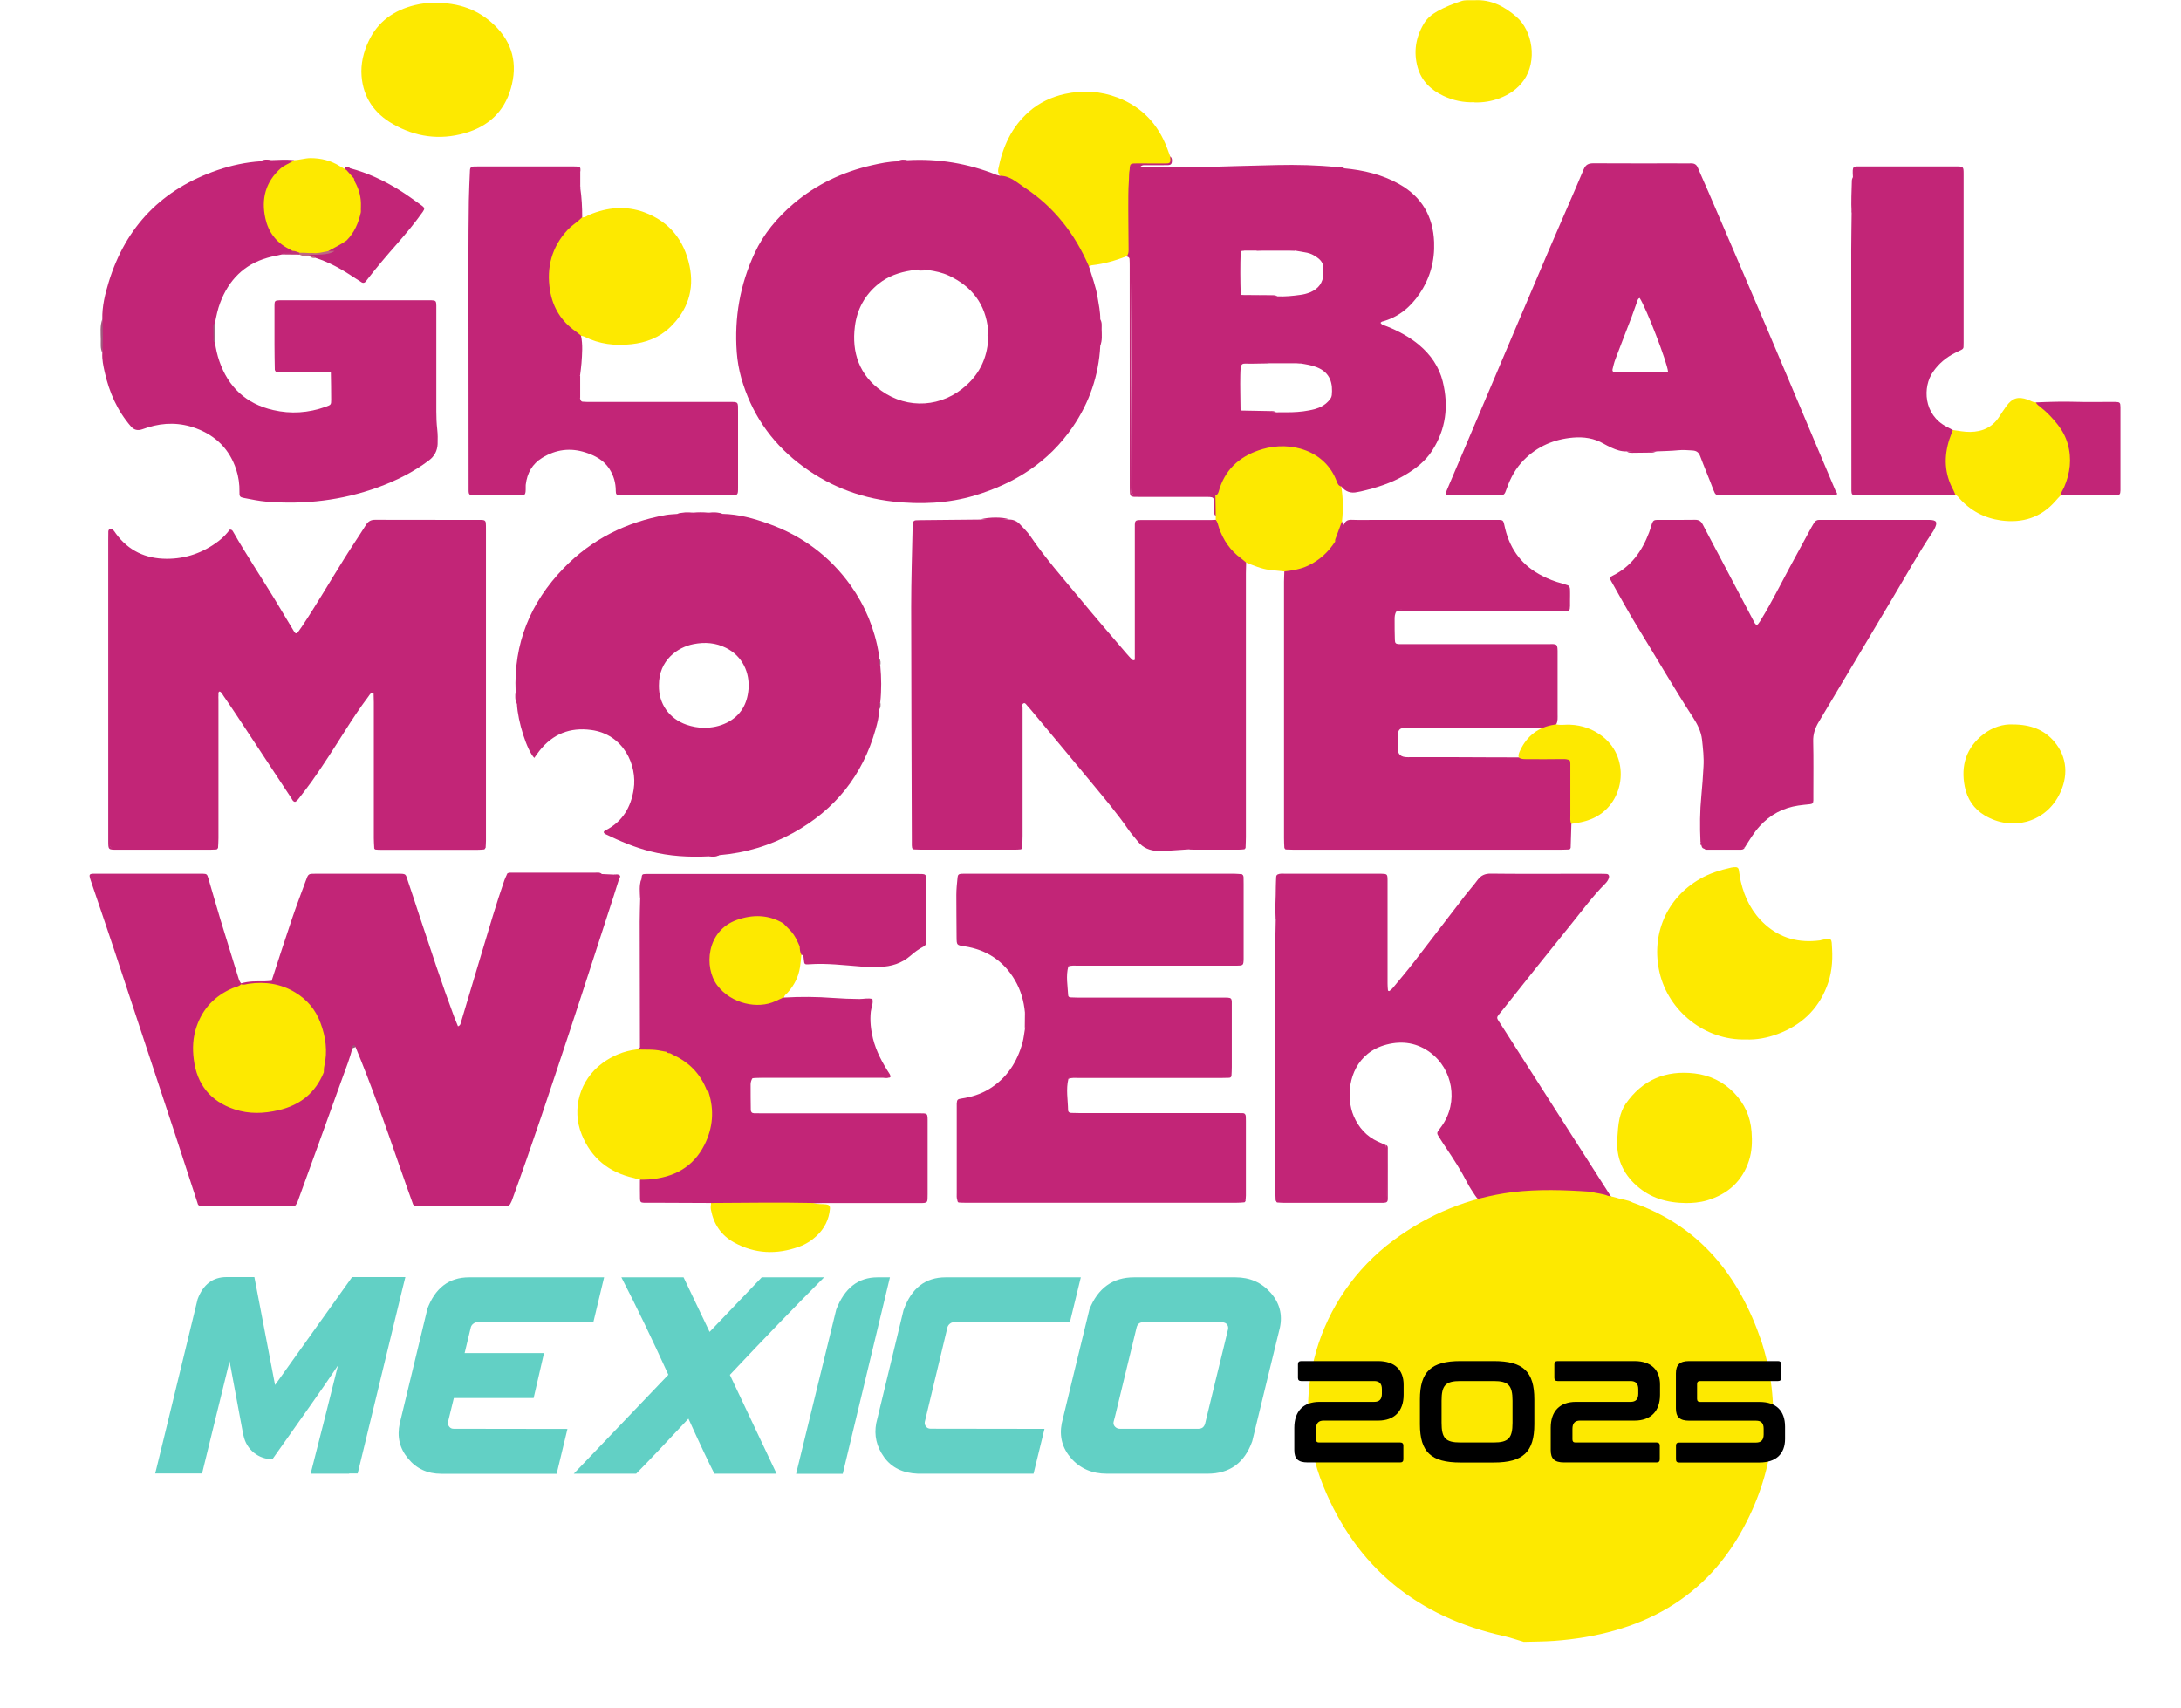 <?xml version="1.0" encoding="UTF-8"?>
<svg id="home" xmlns="http://www.w3.org/2000/svg" viewBox="0 0 268.97 210.65">
  <defs>
    <style>
      .cls-1 {
        fill: #be6882;
      }

      .cls-1, .cls-2, .cls-3, .cls-4, .cls-5, .cls-6, .cls-7, .cls-8, .cls-9, .cls-10, .cls-11, .cls-12 {
        fill-rule: evenodd;
      }

      .cls-13 {
        fill: #62d0c5;
      }

      .cls-2 {
        fill: #fde900;
      }

      .cls-3 {
        fill: #9f6982;
      }

      .cls-4 {
        fill: #bf347a;
      }

      .cls-5 {
        fill: #985f7d;
      }

      .cls-6 {
        fill: #9a647f;
      }

      .cls-7 {
        fill: #9c5578;
      }

      .cls-8 {
        fill: #9d6380;
      }

      .cls-9 {
        fill: #9c6e84;
      }

      .cls-10 {
        fill: #c22577;
      }

      .cls-11 {
        fill: #a05b7e;
      }

      .cls-12 {
        fill: #a44f7a;
      }
    </style>
  </defs>
  <g>
    <path class="cls-10" d="M43.44,129.3c-.28,1.23-.77,2.4-1.19,3.58-1.83,5.12-3.7,10.23-5.55,15.34-.04.1-.1.19-.15.28-.22.18-.48.11-.73.11-3.55,0-7.1,0-10.65,0-.26,0-.58.14-.79-.17-.93-2.84-1.85-5.69-2.78-8.53-2.54-7.7-5.08-15.4-7.63-23.1-.91-2.74-1.85-5.46-2.77-8.19-.03-.1-.07-.21-.1-.31-.12-.42-.05-.53.37-.55.22-.01.43,0,.65,0,4.11,0,8.22,0,12.34,0,.18,0,.36,0,.54,0,.48.02.54.05.68.52.51,1.73,1,3.46,1.52,5.19.68,2.24,1.37,4.48,2.07,6.72.12.37.2.77.45,1.09.11.07.14.16.07.28-.27.38-.72.45-1.11.63-2.91,1.39-4.45,3.64-4.48,6.91-.01,1.5.07,2.95.83,4.29,1.36,2.41,3.59,3.45,6.19,3.55,3.85.15,6.82-1.14,8.56-4.96,1.69-4.13-.25-9.57-5.15-10.5-.41-.08-.88-.09-1.13-.52.84-2.57,1.66-5.14,2.53-7.7.52-1.54,1.1-3.05,1.66-4.58.34-.93.3-.92,1.31-.92,2.31,0,4.62,0,6.93,0,1.01,0,2.02,0,3.03,0,1.22,0,1.03,0,1.36.95.47,1.36.91,2.74,1.36,4.1,1.4,4.21,2.77,8.42,4.32,12.58.15.4.32.79.48,1.19.31-.11.32-.34.38-.54.87-2.9,1.74-5.8,2.6-8.7.88-2.94,1.74-5.88,2.74-8.77.08-.24.2-.46.3-.69.15-.23.38-.16.59-.16,3.57,0,7.14,0,10.71,0,.15,0,.29.02.42.08.51.02,1.03.05,1.54.07.18.18.74-.13.61.46-.23.72-.45,1.44-.68,2.16-1.84,5.65-3.65,11.31-5.52,16.96-2.29,6.91-4.56,13.82-7.06,20.66-.05.13-.13.26-.19.38-.17.19-.39.14-.6.14-3.59,0-7.18,0-10.77,0-.21,0-.43.03-.62-.12-.57-1.59-1.14-3.18-1.69-4.78-1.7-4.9-3.4-9.79-5.39-14.58-.28-.34-.3.02-.4.15Z"/>
    <path class="cls-10" d="M13.59,65.21c.38.04.53.36.71.61,1.55,2.11,3.65,3.09,6.24,3.1,2.39.01,4.53-.75,6.43-2.2.54-.41,1-.91,1.38-1.41.26.01.33.15.4.27,1.61,2.82,3.41,5.52,5.1,8.29.75,1.23,1.49,2.47,2.23,3.71.07.12.14.25.22.37.13.2.3.22.43.04.17-.23.33-.47.5-.71,1.8-2.7,3.43-5.51,5.15-8.26.89-1.44,1.85-2.84,2.75-4.28.28-.44.61-.64,1.14-.63,4.29.02,8.59,0,12.88.01.14,0,.29,0,.43.02.21.02.32.16.33.36.02.25.02.5.02.76,0,12.81,0,25.61,0,38.42,0,.29-.03.58-.04.86-.17.18-.4.13-.61.13-4.17,0-8.35,0-12.52,0-.21,0-.44.04-.61-.13-.02-.39-.05-.79-.05-1.18,0-5.59,0-11.18,0-16.77,0-.38-.02-.77-.03-1.16-.38,0-.48.26-.62.45-1.07,1.41-2.03,2.89-2.98,4.38-1.29,2.04-2.59,4.08-3.98,6.05-.52.73-1.08,1.44-1.63,2.16-.13.17-.26.35-.48.43-.26-.04-.33-.26-.44-.44-2.26-3.43-4.52-6.86-6.79-10.29-.52-.78-1.04-1.56-1.58-2.33-.14-.2-.23-.45-.48-.56-.23.09-.13.3-.15.46-.02.18,0,.36,0,.54,0,5.7,0,11.4,0,17.09,0,.4-.03.79-.05,1.19-.25.21-.55.12-.83.12-3.86,0-7.72-.02-11.58.02-.78,0-1.05-.17-1.04-1.01.03-12.55.02-25.11.02-37.66,0-.27-.11-.58.15-.82Z"/>
    <path class="cls-10" d="M146.69,104.75c-1.08.07-2.16.14-3.24.21-.22.01-.43,0-.65,0-.98-.05-1.83-.37-2.46-1.16-.38-.48-.8-.93-1.15-1.43-1.35-1.97-2.89-3.79-4.4-5.62-2.55-3.09-5.12-6.16-7.68-9.23-.14-.17-.28-.33-.43-.49-.12-.13-.23-.35-.41-.3-.28.08-.16.36-.16.55,0,5.27,0,10.53,0,15.8,0,.43-.02.87-.03,1.3-.15.33-.44.31-.73.31-4.19,0-8.38,0-12.57,0-.12,0-.2-.07-.29-.11-.01-.11-.04-.21-.04-.32,0-.18,0-.36,0-.54-.03-9.62-.07-19.25-.08-28.87,0-3.31.11-6.63.18-9.94,0-.11,0-.22.01-.32.02-.24.15-.41.4-.42.29-.02.58-.01.86-.02,2.38-.02,4.76-.05,7.14-.07,1.16-.13,2.32-.11,3.49,0,.54-.01.99.21,1.34.59.44.47.92.93,1.28,1.46,1.82,2.69,3.98,5.12,6.04,7.62,1.9,2.31,3.86,4.57,5.8,6.84.23.27.48.54.73.79.04.04.13.05.19.05.09,0,.12-.05.12-.15,0-.32,0-.65,0-.97,0-4.94,0-9.88,0-14.81,0-1.48-.13-1.36,1.31-1.36,2.7,0,5.41,0,8.11,0,.18,0,.36-.02.54-.03.42.11.49.49.61.81.56,1.46,1.34,2.76,2.63,3.71.25.19.53.39.53.76-.01.43-.03.86-.03,1.3,0,10.85,0,21.71,0,32.56,0,.43-.03.86-.04,1.3-.83.33-1.69.1-2.53.14-1.46.07-2.93-.07-4.4.08Z"/>
    <path class="cls-10" d="M172.24,75.38c-.24.3-.25.67-.25,1.03,0,.83,0,1.66.03,2.49.01.43.11.52.5.54.29.01.58,0,.86,0,5.8,0,11.61,0,17.41,0,1.29,0,1.31-.15,1.3,1.28,0,2.45,0,4.9,0,7.35,0,.43.05.87-.17,1.27-.07.13-.17.22-.31.27-.85.17-1.72.14-2.59.14-4.98,0-9.96,0-14.93,0-1.68,0-1.71.04-1.71,1.67,0,.25.02.51,0,.76-.05.88.39,1.22,1.24,1.21,6.49-.04,12.98.08,19.47,0,.54.09.85.42.88.94.09,2.29.14,4.59-.03,6.88,0,.14-.1.27-.15.4-.03.98-.06,1.96-.09,2.95-.33.21-.7.11-1.06.11-11.07,0-22.14,0-33.2,0-.35,0-.72.11-1.05-.12-.02-.4-.04-.79-.04-1.19,0-10.53,0-21.06,0-31.59,0-.43.03-.86.04-1.3.03-.36.34-.33.56-.35,2.43-.24,4.15-1.6,5.52-3.5.56-.54.69-1.38,1.26-1.91.16-.41.42-.61.9-.6,1.08.04,2.16.01,3.24.01,4.79,0,9.58,0,14.37,0,1.31,0,1.1-.08,1.39,1.11.65,2.64,2.16,4.59,4.6,5.81.74.37,1.5.69,2.31.89.31.08.61.2.91.3.23.81.05,1.64.11,2.47.03.45-.24.54-.61.53-.32,0-.65,0-.97,0-6.2,0-12.4,0-18.6,0-.38,0-.79-.15-1.15.14Z"/>
    <path class="cls-10" d="M157.56,107.85c.31-.14.64-.09.96-.09,3.82,0,7.64,0,11.46,0,.11,0,.22,0,.32,0,.78.02.81.04.82.77,0,.25,0,.5,0,.76,0,4,0,8,0,12.01,0,.29.02.57.05.86,0,.03.14.09.17.07.14-.1.29-.22.4-.35.92-1.11,1.85-2.21,2.73-3.35,2.07-2.68,4.12-5.38,6.19-8.06.51-.66,1.07-1.27,1.56-1.94.42-.57.92-.79,1.65-.78,3.17.04,6.35.02,9.52.02,1.33,0,2.67,0,4,0,.25,0,.51,0,.76.02.23.02.34.24.27.48-.09.28-.26.52-.46.72-1.54,1.53-2.81,3.29-4.17,4.96-2.83,3.5-5.64,7.03-8.44,10.56-.94,1.19-.91.79-.09,2.09,4.42,6.93,8.85,13.85,13.28,20.77.13.21.33.39.3.67-.12.16-.3.19-.48.2-1.55.11-3.09.18-4.64.07-1.24-.18-2.48-.19-3.71,0-1.26.11-2.51.24-3.77.34-.87.07-1.73-.01-2.59-.13-.72-.1-1.3-.43-1.7-1.03-.36-.54-.73-1.08-1.02-1.65-.75-1.48-1.66-2.87-2.58-4.25-.22-.33-.45-.66-.65-.99-.6-.97-.62-.73.06-1.66,2.22-3.07,1.32-7.11-1.32-9.09-1.62-1.22-3.45-1.53-5.43-1.02-3.73.96-4.8,4.37-4.53,6.95.07.64.21,1.28.47,1.88.61,1.42,1.57,2.49,2.98,3.14.33.15.66.29.99.44.29,2.17.08,4.36.11,6.54,0,.64-.56.42-.91.42-3.84.01-7.68.01-11.53,0-.42,0-.86.11-1.27-.11-.01-.39-.04-.79-.04-1.18,0-3.71,0-7.42,0-11.13,0-5.91-.02-11.81-.02-17.72,0-1.55.04-3.09.07-4.64.2-1.47.03-2.94.1-4.41.02-.38-.14-.79.13-1.15Z"/>
    <path class="cls-10" d="M118.08,148.08c-.13-.31-.09-.64-.09-.96,0-3.49,0-6.98,0-10.47,0-.18,0-.36,0-.54.03-.47.09-.55.56-.62,1.22-.18,2.38-.53,3.44-1.18,2.17-1.33,3.45-3.31,4.11-5.72.15-.55.2-1.13.3-1.7.06-.15.06-.3.06-.46-.03-.51.06-1.03-.06-1.54-.13-1.42-.51-2.76-1.23-3.99-1.4-2.4-3.51-3.77-6.23-4.19-.95-.15-.96-.11-.97-1.14,0-1.73-.04-3.46-.03-5.19,0-.72.08-1.44.15-2.15.03-.35.15-.44.48-.46.25-.02.5-.01.76-.01,10.95,0,21.9,0,32.86,0,.32,0,.64.04.97.06.25.36.12.77.12,1.16.01,2.96-.03,5.91.03,8.87.02.89-.21,1.15-1.12,1.14-6.45-.04-12.91-.03-19.36,0-.35,0-.79-.24-1.08.21-.32,1.18-.08,2.36-.02,3.54,0,.16.12.26.28.27.32.02.65.03.97.03,5.86,0,11.73,0,17.6,0,1.48,0,1.33-.11,1.33,1.34,0,2.41,0,4.82,0,7.23,0,.36-.02.72-.04,1.08-.35.28-.76.14-1.14.14-5.97.01-11.93,0-17.9.02-.35,0-.79-.24-1.07.21-.32,1.29-.06,2.58-.04,3.87,0,.2.15.32.36.33.32.01.65.02.97.02,6.41,0,12.82,0,19.23,0,.32,0,.65,0,.97.01.26,0,.38.17.39.42,0,.18.01.36.01.54,0,3.06,0,6.12,0,9.18,0,.21-.03.43-.05.64-.25.22-.55.13-.83.13-11.29,0-22.57,0-33.86,0-.28,0-.58.08-.84-.11Z"/>
    <path class="cls-10" d="M87.69,148.37c-2.34-.01-4.67-.02-7.01-.03-.43,0-.86,0-1.29,0-.35-.01-.45-.11-.46-.45-.02-.79-.01-1.58-.01-2.37.24-.28.57-.26.89-.29,5.64-.54,8.56-4.5,7.43-10.08-.02-.11-.05-.21-.07-.32-.68-2.72-2.27-4.53-5.1-5.11-.12-.02-.23-.05-.34-.08-.59-.11-1.19-.04-1.78-.07-.37-.02-.78.04-1.03-.35,0-5.19-.02-10.37-.03-15.56,0-.94.04-1.87.06-2.81.24-.79-.03-1.61.15-2.4.07-.64.07-.64.58-.66.25,0,.5,0,.76,0,10.81,0,21.62,0,32.43,0,1.48,0,1.36-.12,1.36,1.32,0,2.09,0,4.18,0,6.27,0,.25,0,.5,0,.76,0,.28-.08.48-.35.61-.58.3-1.1.69-1.59,1.12-1.08.94-2.37,1.34-3.78,1.38-.75.03-1.51.01-2.27-.04-2.15-.16-4.3-.44-6.47-.28-.56.04-.58,0-.64-.58-.02-.18-.04-.36-.06-.53-.34-.32-.27-.78-.43-1.16-.35-1.17-1.02-2.06-2.17-2.55-1.5-.77-3.07-.95-4.71-.57-2.15.5-3.67,2.09-3.86,4.11-.24,2.56.81,4.53,2.96,5.45,1.59.68,3.2.74,4.83.11.32-.13.64-.37,1.02-.18,2.02-.12,4.03-.1,6.04.05,1.08.08,2.16.12,3.24.13.53,0,1.07-.15,1.6,0,.13.54-.14,1.04-.2,1.56-.12,1.12,0,2.22.27,3.32.4,1.6,1.17,3.01,2.06,4.38-.08.76-.67.37-1,.38-4.94.03-9.88.02-14.82.03-.38,0-.79-.16-1.14.15-.12.23-.19.47-.19.72,0,1.04,0,2.09.02,3.13,0,.25.13.41.39.42.32.01.65.01.97.01,6.41,0,12.82,0,19.23,0,1.3,0,1.22-.09,1.22,1.23,0,2.92,0,5.83,0,8.75,0,1.08.04,1.09-1.05,1.09-4,0-7.99,0-11.99,0-.36,0-.72.02-1.08.03-.4.3-.88.29-1.34.29-3.3.01-6.61,0-9.91,0-.46,0-.94.02-1.34-.29Z"/>
    <path class="cls-10" d="M34.76,31.38c-.59.13-1.19.24-1.78.41-2.91.83-4.78,2.77-5.83,5.55-.31.81-.47,1.65-.64,2.49-.2.58-.04,1.18-.09,1.77.01.21-.04.43.09.63.11.79.28,1.56.54,2.31,1.11,3.21,3.29,5.26,6.63,6.03,2.2.51,4.36.36,6.48-.4.67-.24.68-.25.68-.91,0-1.12-.02-2.23-.04-3.35-1.88-.28-3.77-.05-5.66-.13-.42-.02-.86.14-1.25-.13-.02-1.08-.04-2.16-.04-3.24,0-1.59,0-3.17,0-4.76,0-.55.08-.6.64-.62.11,0,.22,0,.32,0,.14,0,.29,0,.43,0h17.2c.25,0,.51,0,.76,0,.53.02.6.08.61.65.01.83,0,1.66,0,2.49,0,3.53,0,7.07,0,10.6,0,.72.03,1.44.11,2.16.07.61.07,1.23.05,1.84-.04.83-.39,1.5-1.08,2.02-1.92,1.45-4.05,2.5-6.29,3.32-4.44,1.61-9.03,2.14-13.73,1.76-.93-.08-1.85-.27-2.77-.45-.52-.1-.59-.19-.57-.74.02-.95-.11-1.87-.4-2.77-.82-2.49-2.5-4.17-4.94-5.08-1.96-.73-3.95-.74-5.94-.12-.24.07-.48.16-.72.24q-.82.28-1.36-.33c-1.7-1.95-2.7-4.24-3.26-6.74-.17-.77-.34-1.55-.29-2.35-.1-1.39-.1-2.77,0-4.16-.04-1.57.33-3.08.78-4.56,2.11-6.91,6.61-11.51,13.45-13.84,1.71-.58,3.47-.96,5.28-1.08.42-.18.88.03,1.3-.14.94-.04,1.88-.09,2.82,0-.03.5-.48.58-.79.78-3.78,2.34-3.26,8.01.02,9.74.31.16.67.31.66.76-.35.56-.98.03-1.39.36Z"/>
    <path class="cls-10" d="M209.71,103.85c-.09-1.91-.08-3.82.11-5.73.12-1.18.19-2.37.26-3.56.07-1.12-.06-2.23-.18-3.34-.12-1.03-.59-1.93-1.14-2.78-2.34-3.6-4.48-7.32-6.73-10.97-1.17-1.9-2.24-3.87-3.34-5.81-.23-.4-.21-.47.19-.66,2.28-1.12,3.62-3.02,4.49-5.32.05-.13.1-.27.14-.41.4-1.31.27-1.14,1.65-1.15,1.3,0,2.6.01,3.9-.01.47,0,.72.18.93.58.83,1.6,1.68,3.19,2.52,4.78,1.26,2.39,2.52,4.78,3.78,7.18.05.1.1.2.16.28.1.13.25.18.36.04.16-.19.29-.41.42-.63,1.26-2.06,2.33-4.23,3.48-6.36.89-1.65,1.78-3.3,2.68-4.94.1-.19.22-.37.33-.56.14-.23.34-.36.62-.36.22,0,.43,0,.65,0,4.22,0,8.44,0,12.66,0,.07,0,.14,0,.22,0,.98.01,1.13.26.67,1.16-.06.13-.14.25-.22.37-1.75,2.61-3.27,5.36-4.88,8.05-3.05,5.11-6.08,10.23-9.14,15.33-.46.77-.72,1.52-.69,2.43.05,2.16.02,4.33.02,6.49,0,.25,0,.51,0,.76-.02.36-.1.44-.44.48-.47.05-.93.09-1.4.16-1.89.28-3.48,1.12-4.77,2.54-.74.81-1.28,1.74-1.86,2.65-1.61.31-3.24.05-4.85.13-.64.03-.38-.56-.59-.83Z"/>
    <path class="cls-10" d="M71.56,23.16c.18,1.2.24,2.42.24,3.63-.07.58-.57.79-.95,1.11-3.35,2.81-3.87,8.03-1.14,11.44.34.43.76.75,1.17,1.1.31.26.78.42.77.95.24,1.13.14,2.27.06,3.41-.04.5-.11.99-.17,1.48-.13.21-.08.44-.09.66.05.73-.11,1.48.09,2.21.05.17.09.37.31.39.32.03.65.03.97.03,5.66,0,11.33,0,16.99,0,1.29,0,1.21-.07,1.21,1.25,0,3.1,0,6.2,0,9.31,0,.95-.01.96-.95.96-4.4,0-8.8,0-13.2,0-.14,0-.29,0-.43,0-.4-.02-.5-.11-.5-.53,0-1.01-.26-1.92-.81-2.76-.69-1.05-1.73-1.6-2.88-1.98-1.9-.63-3.7-.39-5.39.65-1.22.75-1.85,1.88-2.02,3.29,0,.07-.02.14-.01.22.01,1.25-.02,1.12-1.24,1.12-1.59,0-3.17,0-4.76,0-.25,0-.5,0-.75-.04-.15-.02-.25-.13-.27-.29-.02-.11-.02-.22-.02-.32,0-.22,0-.43,0-.65,0-9.27-.02-18.54-.02-27.81,0-2.42.02-4.83.05-7.25.02-1.26.09-2.52.14-3.78.01-.25.14-.4.4-.42.18-.01.36-.01.54-.01,3.93,0,7.86,0,11.8,0,.22,0,.43,0,.65.03.23.04.24.23.23.41-.14.73-.16,1.46,0,2.19Z"/>
    <path class="cls-10" d="M241.15,61.05c-.11.01-.22.03-.32.03-3.93,0-7.87,0-11.8,0-.07,0-.14,0-.22,0-.4-.03-.47-.1-.49-.54,0-.07,0-.14,0-.22,0-.14,0-.29,0-.43,0-9.71-.02-19.41-.02-29.12,0-1.51.04-3.03.05-4.54.25-1.46-.05-2.94.16-4.4-.08-1.47-.04-1.3,1.23-1.3,3.82,0,7.64,0,11.46,0,.95,0,.96.01.96.95,0,6.92,0,13.84,0,20.76,0,.18,0,.36-.01.54,0,.16-.09.27-.22.34-.29.15-.58.28-.87.43-1.08.55-1.97,1.3-2.67,2.31-1.31,1.87-1.18,5.3,1.69,6.78.26.13.51.27.76.4.21.36.02.7-.09,1.03-.65,2.02-.66,4.01.28,5.96.15.32.34.65.13,1.02Z"/>
    <path class="cls-2" d="M215.32,128.2c-5.06.15-9.56-3.49-10.66-8.27-1.06-4.61.82-9.15,5-11.54,1.2-.69,2.51-1.09,3.85-1.39.17-.04.36-.05.54-.05.2,0,.34.1.38.31.09.5.14,1,.26,1.49.48,2.05,1.41,3.85,2.99,5.27,1.93,1.73,4.2,2.29,6.72,1.97.07,0,.14-.03.21-.05,1.37-.3,1.26-.21,1.33,1.11.09,1.6-.07,3.17-.67,4.67-1.13,2.86-3.19,4.75-6.04,5.81-1.29.48-2.64.73-3.92.67Z"/>
    <path class="cls-2" d="M134.29,32.87c-.24-.08-.46-.19-.56-.46-.1-.27-.22-.53-.35-.79-1.9-3.99-4.84-7-8.65-9.19-.47-.27-.95-.51-1.43-.76-.17-.25-.25-.5-.19-.81.54-2.75,1.64-5.2,3.79-7.09,1.27-1.11,2.75-1.81,4.4-2.18,2.24-.49,4.44-.36,6.57.46,2.96,1.14,4.94,3.26,6.06,6.21.13.34.25.67.37,1.01.27.68.1.99-.69.98-1.07,0-2.15-.05-3.22.05-.7.07-.95.27-.99,1.02-.16,3.01-.02,6.02-.08,9.03,0,.46.09.95-.4,1.26-1.37.53-2.78.94-4.25,1.1-.13.01-.26.1-.39.16Z"/>
    <path class="cls-2" d="M53.53.35c3.09-.03,5.46.85,7.43,2.74,2.27,2.18,2.9,4.82,2.04,7.82-.84,2.92-2.83,4.71-5.7,5.52-3.1.88-6.08.46-8.86-1.14-2.27-1.3-3.64-3.26-3.85-5.91-.12-1.49.23-2.94.87-4.3,1.14-2.43,3.11-3.8,5.66-4.44.92-.23,1.85-.31,2.42-.3Z"/>
    <path class="cls-2" d="M71.66,41.4c-.22-.18-.44-.37-.67-.53-1.77-1.24-2.82-2.95-3.16-5.06-.46-2.82.21-5.35,2.18-7.47.39-.42.87-.74,1.31-1.11.16-.14.32-.29.48-.43.36.05.6-.2.9-.32,2.21-.92,4.49-1.13,6.75-.3,3.09,1.14,4.92,3.43,5.59,6.62.62,2.95-.25,5.49-2.41,7.57-1.32,1.27-2.97,1.89-4.77,2.08-2.01.22-3.95,0-5.79-.93-.12-.06-.27-.08-.41-.11Z"/>
    <path class="cls-2" d="M207.97,148.38c-2.43-.02-4.43-.64-6.1-2.11-1.76-1.55-2.58-3.5-2.42-5.86.06-.83.1-1.65.28-2.47.15-.64.37-1.24.74-1.78,2.07-2.99,4.96-4.19,8.51-3.77,1.88.22,3.52,1.01,4.86,2.38,1.31,1.35,2.03,2.95,2.17,4.82.09,1.2.06,2.38-.31,3.53-.83,2.58-2.62,4.16-5.18,4.93-.91.27-1.84.33-2.56.33Z"/>
    <path class="cls-2" d="M87.4,134.76c.7,2.21.51,4.36-.51,6.41-1.41,2.83-3.85,4.07-6.91,4.3-.36.03-.72.02-1.08.03-.24-.07-.48-.15-.72-.21-3.07-.68-5.26-2.44-6.44-5.36-1.28-3.16-.23-6.74,2.51-8.78,1.27-.95,2.69-1.52,4.26-1.72.93-.11,1.86-.08,2.79-.01.21.06.43.06.63.15.1.02.2.04.3.07.19.07.4.07.59.17,2.4.85,3.8,2.62,4.6,4.96Z"/>
    <path class="cls-2" d="M164.66,66.79c-.84,1.3-1.93,2.31-3.35,2.98-.93.44-1.92.59-2.93.71-.61-.06-1.22-.12-1.82-.19-1.01-.13-1.94-.53-2.87-.9-.22-.18-.43-.37-.66-.54-1.31-.96-2.18-2.24-2.7-3.76-.11-.33-.16-.7-.4-.98,0-.15,0-.3,0-.45-.15-.85-.1-1.7-.04-2.55.04-.14.09-.27.12-.41.48-2.23,1.81-3.82,3.8-4.85,2.28-1.18,4.67-1.42,7.12-.61,1.84.61,3.17,1.82,3.97,3.58.18.39.34.79.51,1.19.23,1.43.25,2.86.09,4.29.03.94-.49,1.69-.84,2.5Z"/>
    <path class="cls-2" d="M241.15,61.05c-.08-.2-.15-.4-.25-.59-1.12-2.04-1.19-4.15-.48-6.32.12-.37.28-.73.42-1.1.71.09,1.41.24,2.13.23,1.5-.02,2.72-.56,3.56-1.84.3-.45.58-.91.9-1.34.74-1.01,1.44-1.22,2.62-.81.34.12.64.34,1.01.34,4.23,2.26,5.4,6.78,3.7,10.71-.13.31-.38.52-.61.75-.22.23-.45.46-.66.71-1.79,2.06-4.08,2.75-6.71,2.4-2.03-.28-3.76-1.18-5.14-2.73-.14-.16-.27-.34-.49-.41Z"/>
    <path class="cls-2" d="M181.84,12.61c-1.34.05-2.64-.22-3.86-.8-1.53-.73-2.68-1.83-3.15-3.5-.53-1.9-.24-3.71.77-5.4.39-.66.99-1.14,1.66-1.52.95-.53,1.95-.93,2.98-1.26.2-.07.42-.09.63-.1.32-.02.65.01.97,0,2.05-.12,3.71.77,5.18,2.05,1.98,1.72,2.59,5.42.9,7.82-.76,1.07-1.78,1.76-2.99,2.22-.99.37-2.01.54-3.08.51Z"/>
    <path class="cls-2" d="M248.2,89.35c2.26,0,3.91.67,5.14,2.12,1.61,1.89,1.8,4.32.54,6.68-1.77,3.32-5.82,4.4-9.13,2.41-1.34-.8-2.15-2.03-2.45-3.55-.51-2.59.18-4.8,2.3-6.45,1.15-.9,2.5-1.27,3.6-1.21Z"/>
    <path class="cls-2" d="M36.06,30.95c-.15-.09-.3-.19-.46-.27-1.55-.79-2.5-2.06-2.87-3.73-.53-2.39,0-4.5,1.88-6.18.49-.44,1.14-.61,1.65-1.02.68-.01,1.33-.24,2.02-.25,1.33,0,2.55.31,3.67,1.02.18.11.37.21.56.32.16-.03.31.03.44.12.4.35.77.72.99,1.22.71,1.22.97,2.53.83,3.93-.29,1.39-.73,2.7-1.84,3.67-.71.67-1.63.97-2.46,1.44-1.13.45-2.27.16-3.41.07-.35-.07-.72-.08-1-.34Z"/>
    <path class="cls-2" d="M96.7,122.98c-.36.17-.72.33-1.08.5-2.15,1.01-5.44.34-7.17-1.96-1.64-2.18-1.37-6.71,2.42-8.06,1.95-.69,3.88-.67,5.71.41,1.1.66,1.81,1.61,2.16,2.84.11.35.18.71.09,1.08-.05.5-.09.99-.17,1.49-.18,1.2-.71,2.23-1.52,3.14-.16.18-.4.31-.45.58Z"/>
    <path class="cls-10" d="M254.15,61.09c0-.38.26-.66.4-.99.75-1.74.97-3.51.45-5.35-.25-.88-.67-1.66-1.23-2.37-.62-.79-1.31-1.52-2.1-2.15-.22-.18-.47-.33-.61-.6,1.69-.08,3.38-.12,5.08-.07,1.3.04,2.59.01,3.89.01.29,0,.58,0,.86,0,.54.02.6.08.61.64.01.83,0,1.66,0,2.49,0,2.34,0,4.68,0,7.02,0,.25,0,.5,0,.76-.02.53-.08.58-.66.6-.14,0-.29,0-.43,0-2.09,0-4.18,0-6.27,0Z"/>
    <path class="cls-2" d="M191.68,89.38c.08-.01.16-.02.23-.04.57.13,1.15.01,1.72.04,1.49.06,2.82.54,4,1.45,3.56,2.74,2.75,8.56-1.44,10.21-.78.31-1.59.46-2.41.57-.18-.34-.12-.7-.12-1.06,0-1.94,0-3.89,0-5.83,0-.18,0-.36,0-.54-.02-.42-.04-.45-.51-.54-.1-.02-.21-.01-.32-.02-1.54.03-3.08.01-4.62.01-1,0-1.15-.23-.71-1.14.85-1.75,2.23-2.82,4.18-3.11Z"/>
    <path class="cls-10" d="M43.62,21.98c-.28-.32-.57-.64-.85-.96-.07-.39.16-.34.4-.27,2.18.57,4.19,1.52,6.09,2.7.95.59,1.84,1.25,2.75,1.9.38.28.39.4.11.8-.96,1.35-2.02,2.62-3.11,3.87-1.26,1.43-2.5,2.88-3.67,4.39-.09.11-.17.24-.26.34-.14.14-.31.18-.48.07-.37-.23-.73-.47-1.09-.7-1.44-.96-2.95-1.8-4.61-2.32-.2-.16-.48,0-.67-.19-.07,0-.14,0-.21-.03.12-.57.58-.28.86-.28.76.02,1.48-.08,2.17-.41.62-.41,1.38-.6,1.91-1.18,1.68-1.35,2.23-3.1,1.8-5.19-.11-.96-.61-1.76-1.12-2.55Z"/>
    <path class="cls-2" d="M87.69,148.37c4.2-.02,8.4-.09,12.6,0,.52.19,1.06.1,1.59.17.37.05.5.19.47.57-.12,1.31-.68,2.41-1.63,3.31-.64.6-1.37,1.06-2.19,1.35-2.75.99-5.44.89-8.02-.54-1.57-.87-2.49-2.24-2.83-4-.06-.29-.03-.57.02-.86Z"/>
    <path class="cls-10" d="M149.89,61.1c.01.85.03,1.7.04,2.55-.31-.29-.19-.68-.2-1.02-.02-1.43.13-1.34-1.35-1.34-2.56,0-5.12,0-7.68,0-.29,0-.58,0-.86-.01-.33-.02-.47-.14-.49-.46-.02-.32-.02-.65-.02-.97,0-8.98,0-17.95-.01-26.93,0-.32,0-.65-.02-.97-.01-.21-.19-.29-.37-.32.3-.33.25-.73.25-1.13-.01-2.16-.05-4.32-.03-6.48,0-1.11.11-2.23.18-3.34.03-.4.14-.51.54-.52.61-.02,1.22,0,1.84,0,.65,0,1.3,0,1.94,0,.58,0,.76,0,.66-.76,0-.04,0-.07,0-.11.16.11.21.27.22.46.01.45-.1.61-.53.62-.85.02-1.7,0-2.55.01-.28,0-.57-.06-.8.17-.18.01-.36.02-.54.04-.42.04-.49.09-.5.52-.04,1.87-.1,3.75-.11,5.62-.02,6.2-.03,12.4-.03,18.6,0,4.76.02,9.52.03,14.28,0,.29,0,.58,0,.87.02.56.06.61.64.61,2.56,0,5.12,0,7.68,0,.68,0,1.37.01,2.05.02Z"/>
    <path class="cls-10" d="M13.59,65.21c-.02.39-.06.79-.06,1.18,0,12.28,0,24.57,0,36.85,0,1.45-.11,1.32,1.35,1.32,4,0,8,0,11.99-.01-.03.11-.08.21-.2.22-.25.02-.5.03-.76.03-3.82,0-7.65,0-11.47,0-1.08,0-1.09,0-1.09-1.05,0-3.61,0-7.21,0-10.82,0-8.8,0-17.6,0-26.4,0-.32,0-.65.01-.97,0-.15.07-.27.22-.33Z"/>
    <path class="cls-10" d="M33.49,120.96c.35.07.7.15,1.05.22,3.37.6,5.41,3.04,5.98,6.14.26,1.43.19,2.87-.26,4.26-.08.24-.12.49-.33.67-.36-.42-.17-.89-.12-1.34.48-3.86-1.17-7.13-4.35-8.65-1.45-.69-2.97-.83-4.54-.65-.41.05-.86.25-1.19-.21-.04-.03-.05-.07-.02-.11.96-.3,1.95-.26,2.93-.26.28,0,.56-.04.84-.06Z"/>
    <path class="cls-10" d="M118.08,148.08c7.09,0,14.18,0,21.28,0,4.32,0,8.64,0,12.96,0,.43,0,.86-.02,1.29-.03-.03.1-.04.23-.17.24-.32.03-.64.05-.96.05-11.13,0-22.25,0-33.38,0-.29,0-.58,0-.86-.03-.12-.01-.15-.13-.16-.24Z"/>
    <path class="cls-10" d="M158.39,104.55c.25,0,.5.02.76.02,11.52,0,23.03,0,34.55,0-.05.09-.09.2-.22.2-.32.01-.65.03-.97.03-10.98,0-21.96,0-32.94,0-.32,0-.65-.02-.97-.03-.13,0-.16-.12-.21-.21Z"/>
    <path class="cls-10" d="M131.76,119.19c.06-.19.19-.3.39-.31.32-.01.65-.02.97-.02,6.2,0,12.4,0,18.6,0,.32,0,.65,0,.97,0,.4-.02.48-.11.5-.54,0-.14,0-.29,0-.43,0-3.14,0-6.27,0-9.41,0-.22-.02-.43-.04-.65.14.08.2.2.21.35,0,.29.01.58.01.87,0,2.89,0,5.77,0,8.66,0,.18,0,.36,0,.54-.02.81-.04.84-.87.85-4.22,0-8.44,0-12.66,0-2.31,0-4.62,0-6.92,0-.39,0-.8-.05-1.18.1Z"/>
    <path class="cls-10" d="M172.24,75.38c.1-.17.26-.24.45-.24.32,0,.65,0,.97,0,6.17,0,12.33,0,18.5,0,1.4,0,1.32.07,1.32-1.27,0-.54-.01-1.08-.02-1.62.16.17.16.39.16.61,0,.61,0,1.22,0,1.83-.01.64-.07.69-.66.71-.07,0-.14,0-.22,0-6.83,0-13.67,0-20.5-.01Z"/>
    <path class="cls-10" d="M157.34,148.09c4.17,0,8.34,0,12.52,0,.25,0,.5,0,.75-.03.2-.02.31-.16.34-.36.01-.07.02-.14.02-.21-.01-2.09-.02-4.17-.03-6.26.26.11.21.35.21.56,0,1.33,0,2.67,0,4,0,.68,0,1.37,0,2.05,0,.39-.12.49-.53.51-.22.01-.43,0-.65,0-3.86,0-7.71,0-11.57,0-.29,0-.57-.02-.86-.04-.13,0-.15-.13-.18-.23Z"/>
    <path class="cls-10" d="M131.76,133.05c.06-.19.19-.31.39-.32.32-.02.65-.02.97-.02,5.82,0,11.64,0,17.47,0,.43,0,.86-.02,1.29-.03-.04.16-.14.24-.3.25-.32.01-.65.02-.97.02-5.86,0-11.71,0-17.57,0-.43,0-.86-.06-1.28.11Z"/>
    <path class="cls-10" d="M92.76,132.98c.06-.14.17-.24.32-.25.32-.02.65-.02.97-.02,4.79,0,9.58,0,14.37,0,.32,0,.65,0,.97-.03.15,0,.26-.11.31-.26.19.38.16.49-.14.5-.32.01-.65.01-.97.01-4.89,0-9.77,0-14.66,0-.39,0-.79.03-1.18.04Z"/>
    <path class="cls-10" d="M46.13,104.55c4.58,0,9.16,0,13.74,0-.04.09-.08.21-.2.22-.25.02-.5.04-.75.04-3.98,0-7.97,0-11.95,0-.21,0-.43,0-.64-.03-.12-.01-.17-.11-.19-.22Z"/>
    <path class="cls-10" d="M112.49,104.56c4.19,0,8.38,0,12.57,0,.36,0,.72.05,1.03-.2.02.2-.03.37-.25.4-.25.03-.5.03-.75.03-3.88,0-7.76,0-11.64,0-.25,0-.5-.02-.75-.03-.13,0-.17-.11-.22-.21Z"/>
    <path class="cls-10" d="M24.38,148.45c.29.02.57.07.86.07,3.77,0,7.54,0,11.31,0-.07.14-.19.21-.34.22-.22.01-.43.01-.65.01-3.41,0-6.83,0-10.24,0-.22,0-.43,0-.65-.03-.16-.02-.25-.12-.29-.27Z"/>
    <path class="cls-10" d="M50.92,148.51c3.85,0,7.71,0,11.56.01.14,0,.29-.02.43-.03-.07.07-.13.2-.21.21-.25.04-.5.05-.75.05-3.35,0-6.69,0-10.04,0-.34,0-.73.13-.99-.24Z"/>
    <path class="cls-10" d="M74.2,107.79c-.47.01-.93.04-1.4.04-3.19,0-6.38,0-9.57,0-.25,0-.5.03-.75.04.11-.24.33-.24.55-.24.68,0,1.36,0,2.05,0,2.77,0,5.53,0,8.3,0,.28,0,.58-.07.82.15Z"/>
    <path class="cls-10" d="M33.9,45.65c1.87.01,3.73.02,5.6.03.32,0,.65,0,.97.01.15,0,.27.08.34.22-2.06,0-4.12,0-6.19-.01-.25,0-.59.13-.72-.26Z"/>
    <path class="cls-10" d="M146.69,104.75c.27-.26.6-.17.92-.18,1.61,0,3.22,0,4.83,0,.39,0,.79-.02,1.18-.04-.04.09-.07.21-.2.22-.21.02-.42.04-.64.04-1.86,0-3.71,0-5.57,0-.18,0-.35-.03-.53-.05Z"/>
    <path class="cls-10" d="M209.71,103.85c.05.09.13.18.15.28.06.35.28.47.61.44.04,0,.07,0,.11,0,1.53,0,3.05-.02,4.58-.02-.11.23-.33.25-.54.25-1.42,0-2.84,0-4.27,0-.39-.22-.3-.48-.65-.62-.01-.1,0-.21,0-.32Z"/>
    <path class="cls-10" d="M157.56,107.85c-.01,1.55-.02,3.1-.03,4.65,0,.31.1.66-.19.91-.13-1.34.01-2.69,0-4.03,0-.39.03-.78.04-1.17,0-.15.05-.27.18-.36Z"/>
    <path class="cls-1" d="M41.27,30.94c-.44.33-.97.39-1.49.44-.42.04-.85.03-1.28.04-.18,0-.35.03-.49.16-.38.08-.73-.03-1.08-.18-.08-.05-.11-.1-.08-.15.02-.05.05-.08.07-.08.84-.03,1.69.14,2.53,0,.35-.06.69-.13,1.04-.2.26-.12.51-.18.78-.02Z"/>
    <path class="cls-10" d="M146.27,20.76c-1.42,0-2.84.02-4.27.03-.18,0-.35-.04-.49-.17.61-.11,1.22-.03,1.83-.02.97.01,1.95,0,2.92,0,.07.04.09.07.07.11-.02.04-.05.05-.07.05Z"/>
    <path class="cls-10" d="M228.51,21.83c.01,1.27.03,2.55.04,3.82,0,.21,0,.43-.19.58-.11-1.33,0-2.67.02-4,0-.13.09-.27.14-.4Z"/>
    <path class="cls-11" d="M12.63,39.36c.08,1.39.07,2.77,0,4.16-.28-.53-.19-1.11-.2-1.66-.01-.83-.11-1.69.19-2.5Z"/>
    <path class="cls-10" d="M164.66,66.79c-.04-.22.06-.41.14-.61.24-.63.47-1.26.7-1.89.04.16.05.34.23.42-.17.79-.53,1.49-1.07,2.09Z"/>
    <path class="cls-10" d="M81.55,129.61c-1-.23-2.03-.12-3.04-.18.14-.08.27-.16.41-.23.49,0,.98,0,1.46.01.55.02,1.12-.02,1.64.23-.1.21-.32.11-.47.18Z"/>
    <path class="cls-10" d="M200.6,55.67c1.24,0,2.47,0,3.71,0-.17.05-.34.14-.51.15-.83.02-1.65.03-2.48.03-.25,0-.51,0-.72-.18Z"/>
    <path class="cls-12" d="M190.01,148.31c.12-.07.24-.2.36-.2,1-.02,1.99-.01,2.99,0,.12,0,.24.12.37.19-1.24.09-2.48.08-3.71,0Z"/>
    <path class="cls-10" d="M124.44,64.04c-1.16.07-2.33.06-3.49,0,1.09-.27,2.61-.28,3.49,0Z"/>
    <path class="cls-10" d="M135.68,42.64c-.05-1.09-.06-2.17,0-3.26.26.39.17.84.18,1.25.01.67.1,1.36-.18,2Z"/>
    <path class="cls-4" d="M36.92,31.17c0,.08,0,.15.01.23-.72,0-1.45-.01-2.17-.02.16-.23.41-.21.65-.22.24,0,.49.02.65-.22.31,0,.58.11.86.22Z"/>
    <path class="cls-10" d="M79.1,108.43c.01.64.03,1.28.04,1.93,0,.19-.05.35-.2.47-.03-.81-.14-1.62.15-2.4Z"/>
    <path class="cls-10" d="M71.55,49.15c-.19-.15-.2-.37-.19-.58,0-.6.02-1.21.02-1.81.06-.09.12-.1.17,0,0,.8,0,1.59,0,2.39Z"/>
    <path class="cls-10" d="M71.56,23.16c-.32-.73-.31-1.46,0-2.19,0,.73,0,1.46,0,2.19Z"/>
    <path class="cls-10" d="M98.84,117.78c-.18-.33-.21-.7-.22-1.07-.07-.22.02-.27.22-.22.23.4.28.84.23,1.29-.08,0-.16,0-.24,0Z"/>
    <path class="cls-8" d="M26.34,41.79c0-.49-.02-.99-.03-1.48,0-.18.04-.35.2-.47,0,.65-.01,1.3-.02,1.95-.05.1-.1.1-.15,0Z"/>
    <path class="cls-10" d="M146.27,20.76c0-.05,0-.11,0-.16.65-.06,1.31-.07,1.96,0-.13.14-.3.18-.48.18-.49,0-.99-.02-1.48-.02Z"/>
    <path class="cls-10" d="M85.47,63.23c-.16.18-.37.2-.58.2-.46-.01-.92-.03-1.38-.04.64-.22,1.3-.23,1.97-.16Z"/>
    <path class="cls-10" d="M89.11,63.39c-.43.02-.86.03-1.29.04-.18,0-.35-.04-.48-.19.6-.07,1.19-.09,1.77.15Z"/>
    <path class="cls-10" d="M126.4,124.9c.14.13.17.3.17.48,0,.42-.02.85-.03,1.27-.05.07-.11.06-.16,0,0-.59.01-1.17.02-1.76Z"/>
    <path class="cls-10" d="M63.59,85.33c.15.12.2.28.19.46,0,.34-.02.69-.03,1.03-.24-.48-.24-.98-.16-1.49Z"/>
    <path class="cls-10" d="M33.44,19.74c-.4.31-.86.16-1.3.14.41-.26.85-.21,1.3-.14Z"/>
    <path class="cls-10" d="M87.4,105.61c.41-.31.87-.17,1.31-.15-.42.25-.86.22-1.31.15Z"/>
    <path class="cls-10" d="M76.35,108.33c-.07-.34-.48-.22-.62-.46.17,0,.36-.06.52,0,.27.08.3.27.1.47Z"/>
    <path class="cls-10" d="M111.88,19.74c-.36.29-.76.16-1.16.14.36-.24.76-.2,1.16-.14Z"/>
    <path class="cls-3" d="M108.41,87.52c-.02-.32-.14-.65.15-.91.07.32.06.64-.15.91Z"/>
    <path class="cls-9" d="M108.56,82.07c-.28-.26-.17-.59-.15-.9.21.27.22.58.15.9Z"/>
    <path class="cls-10" d="M165.75,20.76c-.32.03-.65.12-.91-.15.32-.05.64-.07.91.15Z"/>
    <path class="cls-10" d="M43.17,20.74c-.16.05-.32.1-.4.27-.09-.06-.17-.11-.26-.17.14-.36.25-.38.66-.1Z"/>
    <path class="cls-1" d="M38.23,31.61c.25-.04.49-.04.67.19-.25.05-.49.02-.67-.19Z"/>
    <path class="cls-7" d="M43.44,129.3c0-.06-.01-.14.01-.19.04-.08.09-.18.16-.2.18-.05.19.12.22.24-.13.05-.26.1-.4.15Z"/>
    <path class="cls-10" d="M71.55,46.76c-.06,0-.12,0-.17,0-.02-.19,0-.36.17-.47,0,.16,0,.32,0,.48Z"/>
    <path class="cls-6" d="M26.34,41.79c.05,0,.1,0,.15,0,0,.15,0,.3.01.45-.17-.11-.19-.27-.17-.45Z"/>
    <path class="cls-10" d="M226.28,61.06c.03-.17.07-.34.1-.5.26.4.25.41-.1.5Z"/>
    <path class="cls-10" d="M126.38,126.66c.05,0,.11,0,.16,0,.01.12-.04.19-.14.24,0-.08-.01-.16-.02-.24Z"/>
    <path class="cls-2" d="M29.74,121.39c.33.13.63-.02.95-.06,2.02-.29,3.94,0,5.7,1.06,1.47.88,2.52,2.13,3.12,3.73.66,1.74.91,3.54.48,5.39-.06.24-.04.5-.06.75-1.03,2.53-2.91,4.04-5.56,4.66-1.83.43-3.64.5-5.44-.1-2.97-.98-4.64-3.06-5.03-6.14-.18-1.36-.12-2.73.34-4.06.77-2.25,2.26-3.8,4.43-4.74.36-.15.78-.19,1.07-.49Z"/>
    <path class="cls-10" d="M108.56,82.07c-.17-.28,0-.62-.15-.9,0-.18,0-.36-.03-.54-.52-3.07-1.67-5.88-3.47-8.42-2.57-3.6-5.97-6.12-10.12-7.61-1.83-.66-3.71-1.18-5.68-1.22-.58-.17-1.19.08-1.77-.15-.63-.06-1.25-.06-1.88,0-.64.24-1.32-.03-1.96.16-.47.04-.94.05-1.39.13-4.89.87-9.15,2.99-12.61,6.57-4.1,4.24-6.17,9.29-5.91,15.24.21.48-.04,1.01.16,1.49.11,2.2,1.24,5.74,2.14,6.66.21-.29.41-.59.63-.87,1.63-2.07,3.75-2.93,6.37-2.58,4.01.53,5.72,4.34,5.26,7.31-.34,2.23-1.38,3.99-3.44,5.05-.12.06-.29.13-.24.3.02.08.14.16.22.2,1.78.86,3.6,1.63,5.53,2.12,2.36.6,4.76.73,7.18.61.42-.17.89.04,1.32-.15,3.24-.27,6.29-1.19,9.13-2.76,5.14-2.85,8.54-7.09,10.13-12.75.22-.79.44-1.6.43-2.44.15-.29-.02-.63.15-.91.16-1.51.14-3.02,0-4.53ZM92.31,84.98c-.15,1.85-.96,3.3-2.68,4.16-.89.44-1.84.63-2.83.62-.72,0-1.43-.14-2.12-.37-2.15-.74-3.46-2.59-3.42-4.86-.02-3.11,2.31-4.71,4.28-5.09,1.39-.27,2.73-.17,4,.47,2.06,1.03,2.93,3.08,2.77,5.09Z"/>
    <path class="cls-10" d="M135.69,39.39c.01-.94-.19-1.86-.34-2.78-.21-1.29-.68-2.5-1.05-3.73-1.72-4.02-4.3-7.35-7.97-9.76-.92-.61-1.77-1.45-3.01-1.44-.14-.04-.28-.06-.41-.11-3.54-1.42-7.21-2.03-11.02-1.81-.37.15-.79-.03-1.16.14-1.09.02-2.15.24-3.2.48-3.61.82-6.88,2.36-9.7,4.77-2,1.71-3.66,3.69-4.77,6.08-1.8,3.87-2.51,7.95-2.2,12.21.08,1.08.27,2.14.56,3.19,1.22,4.26,3.56,7.76,7.06,10.49,3.44,2.69,7.35,4.26,11.67,4.74,3.39.37,6.77.24,10.07-.75,4.96-1.49,9.11-4.13,12.07-8.45,2.06-3.01,3.21-6.35,3.4-10,.14-1.09.13-2.17,0-3.26ZM121.86,41.96c-.16,2.18-1.02,4.03-2.63,5.51-3.02,2.79-7.28,3.04-10.53.73-2.71-1.93-3.69-4.71-3.27-7.96.27-2.12,1.24-3.89,2.92-5.24,1.18-.95,2.57-1.42,4.05-1.65.11-.02.21-.03.32-.05.57-.11,1.13-.11,1.7,0,.89.13,1.77.31,2.59.69,2.86,1.33,4.54,3.53,4.85,6.71.07.42.07.84,0,1.25Z"/>
    <path class="cls-10" d="M114.42,33.31c-.57.08-1.13.07-1.7,0,.65-.26,1.06-.26,1.7,0Z"/>
    <path class="cls-10" d="M121.86,41.96c-.1-.42-.1-.84,0-1.25.26.42.26.84,0,1.25Z"/>
    <path class="cls-10" d="M177.93,47.07c-.46-1.85-1.5-3.34-2.95-4.55-1.18-.98-2.51-1.69-3.92-2.26-.28-.12-.63-.14-.81-.45.07-.06.11-.12.17-.14,2.02-.53,3.52-1.77,4.66-3.47,1.29-1.92,1.87-4.03,1.78-6.34-.12-3.18-1.53-5.59-4.3-7.15-2.1-1.19-4.42-1.73-6.81-1.95-.28-.17-.63,0-.91-.15-2.44-.25-4.89-.3-7.33-.25-3.09.06-6.19.17-9.28.25-.68.16-1.38.03-2.06.07-1.55-.04-3.1.08-4.65-.06-.29-.03-.57-.05-.86-.08-1.08-.33-1.4-.11-1.39,1.11.01,3.78.08,7.55.14,11.32.15,9.04.06,18.08.03,27.12,0,.85.23,1.1,1.08,1.09,3.02-.04,6.05-.03,9.08-.01.67.01.68-.56.82-.97.87-2.59,2.76-4.07,5.28-4.81,3.45-1.01,7.74.12,9.16,4.01.1.26.22.54.56.6q.76.97,1.98.69c.14-.03.28-.05.42-.08,1.9-.44,3.76-1.02,5.45-2.02,1.31-.78,2.51-1.7,3.35-3.01,1.7-2.64,2.05-5.49,1.31-8.5ZM152.99,30.97c.14-.14.29-.12.45-.06.5,0,1.01,0,1.51,0,1.59-.09,3.18-.1,4.77,0,.49.09.99.16,1.48.26.5.11.94.35,1.34.66.42.32.68.73.67,1.28,0,.21,0,.43,0,.64-.04,1.13-.63,1.88-1.64,2.3-.39.16-.82.27-1.24.32-.92.13-1.85.22-2.78.18-1.13-.19-2.26-.03-3.39-.09-.38-.02-.78.09-1.15-.09-.06-1.8-.07-3.61,0-5.41ZM164.24,48.74c-.03.3-.22.52-.42.74-.45.49-1.02.79-1.65.97-.94.25-1.9.36-2.87.39-.65.02-1.29,0-1.94.01-1.11-.17-2.22-.03-3.33-.08-.35-.02-.72.13-1.04-.13-.01-1.46-.06-2.93-.03-4.39.04-1.72.14-1.37,1.44-1.4.61-.02,1.21-.02,1.82-.03.12-.07.25-.1.38-.09,1.26.05,2.52-.11,3.78.09.67.11,1.35.21,1.99.46,1.75.68,2.01,2.08,1.87,3.48Z"/>
    <path class="cls-10" d="M159.72,30.91c-1.59,0-3.18,0-4.77,0,.13-.06.26-.16.38-.16,1.33-.01,2.67-.01,4,0,.13,0,.26.11.38.16Z"/>
    <path class="cls-10" d="M152.99,36.38c1.31,0,2.63.02,3.94.03.21,0,.43,0,.6.15-1.36,0-2.73.02-4.09.03-.18,0-.36-.02-.46-.21Z"/>
    <path class="cls-10" d="M152.99,50.63c1.22.02,2.43.04,3.65.07.25,0,.51-.03.72.15-1.28.01-2.56.03-3.84.03-.21,0-.43,0-.53-.25Z"/>
    <path class="cls-10" d="M160.38,44.8c-1.31,0-2.63,0-3.94,0-.05-.04-.07-.08-.05-.12.02-.04.03-.06.05-.06,1.08-.01,2.16-.03,3.24-.04.25,0,.51-.01.7.21Z"/>
    <path class="cls-10" d="M153.44,30.91c-.15.02-.3.04-.45.06.12-.29.28-.23.45-.06Z"/>
    <path class="cls-5" d="M156.45,44.63c0,.06,0,.12,0,.18-.07,0-.15,0-.22,0,.04-.1.11-.17.22-.17Z"/>
    <path class="cls-10" d="M226.38,60.56c-.87-2.06-1.74-4.11-2.61-6.17-2.03-4.81-4.05-9.63-6.1-14.44-2.32-5.44-4.66-10.87-6.99-16.3-.43-.99-.88-1.98-1.3-2.97-.16-.39-.43-.54-.84-.53-.61.02-1.23,0-1.84,0-3.39,0-6.78.01-10.17-.01-.61,0-.97.14-1.23.76-1.38,3.29-2.84,6.55-4.24,9.83-2.34,5.47-4.65,10.94-6.98,16.42-1.86,4.38-3.72,8.76-5.58,13.14-.07.16-.14.33-.17.51-.02.09.01.23.15.24.21.02.43.05.64.05,1.84,0,3.68,0,5.52,0,.88,0,.88,0,1.19-.87.46-1.31,1.11-2.49,2.1-3.49,1.67-1.69,3.73-2.56,6.07-2.76,1.31-.11,2.59.07,3.76.75.31.18.64.34.96.49.59.27,1.2.49,1.87.46,1.24.12,2.47.12,3.71,0,.9-.04,1.8-.05,2.7-.14.58-.06,1.15,0,1.72.03.5.03.77.23.95.7.53,1.42,1.13,2.81,1.66,4.23.19.52.32.61.86.6.22,0,.43,0,.65,0,4.11,0,8.23,0,12.34,0,.36,0,.72-.02,1.08-.03.27-.12.21-.31.1-.5ZM204.98,45.94c-1.76,0-3.52,0-5.29,0-.18,0-.36,0-.54-.02-.22-.02-.33-.16-.29-.36.1-.42.2-.84.35-1.24.66-1.75,1.34-3.49,2.01-5.23.24-.64.46-1.28.69-1.93.06-.17.1-.35.3-.41.84,1.3,3.39,7.92,3.5,9.09-.23.14-.49.1-.74.1Z"/>
    <path class="cls-10" d="M87.4,134.76c-.22-.16-.28-.42-.38-.64-.8-1.83-2.13-3.14-3.93-3.98-.16-.08-.32-.16-.48-.25-.13-.12-.32-.09-.46-.19h0c-.06-.05-.08-.11-.05-.17.02-.05.05-.08.07-.08.97.07,1.78.52,2.54,1.07,1.3.94,2.13,2.21,2.65,3.7.06.16.03.35.04.53Z"/>
    <path class="cls-10" d="M98.84,116.49c-.07.07-.15.14-.22.22-.09-.19-.18-.38-.27-.58-.26-.6-.62-1.13-1.09-1.58-.23-.22-.45-.46-.67-.69.1.01.23,0,.31.05.95.63,1.71,1.41,1.94,2.58Z"/>
    <path class="cls-10" d="M82.18,129.46c0,.09-.01.17-.02.26-.2-.04-.4-.07-.61-.11.16-.06.31-.12.47-.18.06-.02.11-.01.15.03Z"/>
    <path class="cls-10" d="M82.16,129.71c.19-.02.35.01.46.19-.18,0-.34-.03-.46-.19Z"/>
    <path class="cls-10" d="M44.92,24.47c.64,2.11-.07,4.17-1.88,5.43-.24.08-.31-.04-.29-.25.96-.97,1.46-2.16,1.75-3.46.22-.43.05-.88.1-1.32.02-.2-.02-.44.31-.4Z"/>
    <path class="cls-10" d="M44.92,24.47c-.29.23-.18.56-.2.86-.02.3.08.63-.21.86,0-.25-.02-.5,0-.75.04-1.06-.21-2.04-.72-2.97-.08-.15-.11-.33-.16-.5.83.62,1.16,1.51,1.3,2.5Z"/>
    <path class="cls-10" d="M42.76,29.65c.09.08.19.17.28.25-.47.56-1.18.7-1.78,1.04-.26,0-.52.02-.78.02.76-.42,1.56-.8,2.27-1.31Z"/>
  </g>
  <g>
    <path class="cls-13" d="M43.05,181.76h-4.74c.16-.61.41-1.62.77-3.03s.74-2.9,1.14-4.48c.4-1.58.89-3.53,1.46-5.84-.99,1.48-2.12,3.12-3.37,4.89-1.25,1.78-2.82,4-4.71,6.67-.85,0-1.61-.26-2.28-.79-.67-.54-1.1-1.25-1.29-2.12-.05-.2-.16-.77-.33-1.7-.17-.93-.37-1.97-.58-3.12-.22-1.15-.49-2.6-.81-4.35-.16.63-.41,1.68-.77,3.14-.36,1.46-.74,3.01-1.14,4.65-.4,1.64-.9,3.66-1.48,6.05h-5.78c.12-.48.45-1.81.98-4,.53-2.19,1.13-4.63,1.78-7.32.65-2.69,1.48-6.08,2.47-10.17.68-1.82,1.87-2.73,3.57-2.73h3.43c.05.25.2,1.05.46,2.4.26,1.35.55,2.86.87,4.54.32,1.68.73,3.8,1.22,6.37l9.5-13.31h6.57c-.13.52-.5,2-1.09,4.46-.6,2.46-1.27,5.21-2,8.25s-1.67,6.88-2.79,11.51h-1.04Z"/>
    <path class="cls-13" d="M52.66,161.54c.97-2.67,2.7-4,5.19-4h16.65l-1.33,5.55h-14.37c-.13,0-.27.05-.41.16-.16.11-.26.25-.32.43l-.77,3.2h9.79l-1.28,5.55h-9.84l-.72,2.95c-.04.23.02.42.16.59.13.17.31.25.54.25l14.03.02c-.4,1.69-.84,3.53-1.33,5.53h-14.24c-1.7,0-3.06-.63-4.09-1.89-1.04-1.25-1.38-2.69-1.02-4.33l3.38-14.01Z"/>
    <path class="cls-13" d="M82.43,169.57c-2.01-4.42-3.94-8.43-5.8-12.03h7.67l3.21,6.73,6.43-6.73h7.69c-3.59,3.6-7.46,7.61-11.62,12.03l5.76,12.19h-7.67c-.67-1.3-1.74-3.57-3.2-6.79-3,3.22-5.15,5.48-6.45,6.79h-7.69l11.65-12.19Z"/>
    <path class="cls-13" d="M103.12,161.54c1.02-2.67,2.72-4,5.1-4h1.53l-5.82,24.23h-5.75l4.94-20.22Z"/>
    <path class="cls-13" d="M111.45,161.54c.96-2.67,2.68-4,5.17-4h16.67l-1.35,5.55h-14.37c-.13,0-.27.05-.41.16s-.25.25-.31.43l-2.8,11.69c-.04.23.02.42.16.59.14.17.33.25.56.25l14.04.02c-.41,1.69-.86,3.53-1.35,5.53h-14.26c-1.86-.07-3.24-.75-4.17-2.04s-1.25-2.68-.97-4.18l3.38-14.01Z"/>
    <path class="cls-13" d="M134.33,161.54c1.05-2.67,2.9-4,5.53-4h12.5c1.77,0,3.21.63,4.33,1.89,1.11,1.25,1.5,2.69,1.15,4.33l-.4,1.63c-.3,1.23-.67,2.75-1.11,4.55-.44,1.8-.85,3.46-1.21,4.98-.37,1.52-.6,2.47-.69,2.84-.95,2.67-2.78,4-5.51,4h-12.41c-1.82,0-3.29-.63-4.4-1.89-1.1-1.25-1.49-2.69-1.17-4.33.63-2.63,1.16-4.82,1.59-6.56.42-1.74.81-3.33,1.16-4.76.35-1.43.56-2.33.65-2.68ZM147.86,176.21c.37,0,.62-.2.75-.59.53-2.2.97-4.03,1.33-5.48.36-1.45.68-2.77.97-3.97.29-1.2.47-1.95.54-2.24.04-.23-.01-.43-.14-.59s-.33-.25-.61-.25h-9.77c-.38,0-.63.2-.75.59-.01.06-.15.63-.41,1.7-.26,1.07-.57,2.33-.92,3.78-.35,1.45-.67,2.77-.96,3.97-.29,1.2-.47,1.95-.56,2.25-.04.23.02.42.18.59.17.17.37.25.59.25h9.77Z"/>
  </g>
  <path class="cls-2" d="M217.23,165.43c2.43,7.61,1.77,15.05-1.76,22.12-4.86,9.75-13.3,14.05-23.83,14.83-1.24.09-2.48.08-3.72.12-.83-.24-1.65-.53-2.49-.72-10.58-2.36-18.15-8.43-22.24-18.51-4.43-10.91-.79-23.28,8.66-30.3,4.39-3.26,9.27-5.25,14.69-5.94,3.2-.38,6.41-.27,9.61-.05.71.2,1.47.22,2.16.51.35.05.69.13,1.03.23.66.23,1.39.25,2.02.6,8.3,2.92,13.12,9.05,15.87,17.12Z"/>
  <g>
    <path d="M169.94,167.87c2.05,0,3.16,1.07,3.16,2.91v1.25c0,2.02-1.14,3.18-3.13,3.18h-6.74c-.64,0-.93.34-.93,1.02v1.3c0,.25.11.38.36.38h10.02c.25,0,.39.12.39.39v1.68c0,.27-.14.39-.39.39h-11.42c-1.18,0-1.64-.46-1.64-1.52v-2.75c0-2.04,1.11-3.2,3.11-3.2h6.74c.64,0,.95-.32.95-1v-.57c0-.68-.32-1-.95-1h-8.99c-.27,0-.41-.12-.41-.39v-1.68c0-.27.14-.39.41-.39h9.45Z"/>
    <path d="M184.22,167.87c3.63,0,5,1.3,5,4.72v3.07c0,3.41-1.38,4.72-5,4.72h-4.11c-3.63,0-5-1.3-5-4.72v-3.07c0-3.41,1.38-4.72,5-4.72h4.11ZM177.78,175.48c0,1.89.48,2.43,2.32,2.43h4.11c1.82,0,2.32-.54,2.32-2.43v-2.72c0-1.89-.5-2.43-2.32-2.43h-4.11c-1.84,0-2.32.54-2.32,2.43v2.72Z"/>
    <path d="M201.56,167.87c2.05,0,3.16,1.07,3.16,2.91v1.25c0,2.02-1.14,3.18-3.13,3.18h-6.74c-.64,0-.93.34-.93,1.02v1.3c0,.25.11.38.36.38h10.02c.25,0,.39.12.39.39v1.68c0,.27-.14.39-.39.39h-11.42c-1.18,0-1.64-.46-1.64-1.52v-2.75c0-2.04,1.11-3.2,3.11-3.2h6.74c.64,0,.95-.32.95-1v-.57c0-.68-.32-1-.95-1h-8.99c-.27,0-.41-.12-.41-.39v-1.68c0-.27.14-.39.41-.39h9.45Z"/>
    <path d="M219.28,167.87c.25,0,.39.13.39.39v1.68c0,.27-.14.39-.39.39h-9.61c-.25,0-.38.11-.38.38v1.82c0,.25.12.38.38.38h7.34c2.02,0,3.13,1.07,3.13,3.06v1.5c0,1.84-1.11,2.91-3.16,2.91h-9.9c-.27,0-.39-.12-.39-.39v-1.68c0-.27.12-.39.39-.39h9.49c.62,0,.93-.32.93-1v-.7c0-.68-.29-1-.93-1h-8.25c-1.18,0-1.64-.46-1.64-1.52v-4.31c0-1.05.46-1.52,1.64-1.52h10.97Z"/>
  </g>
</svg>